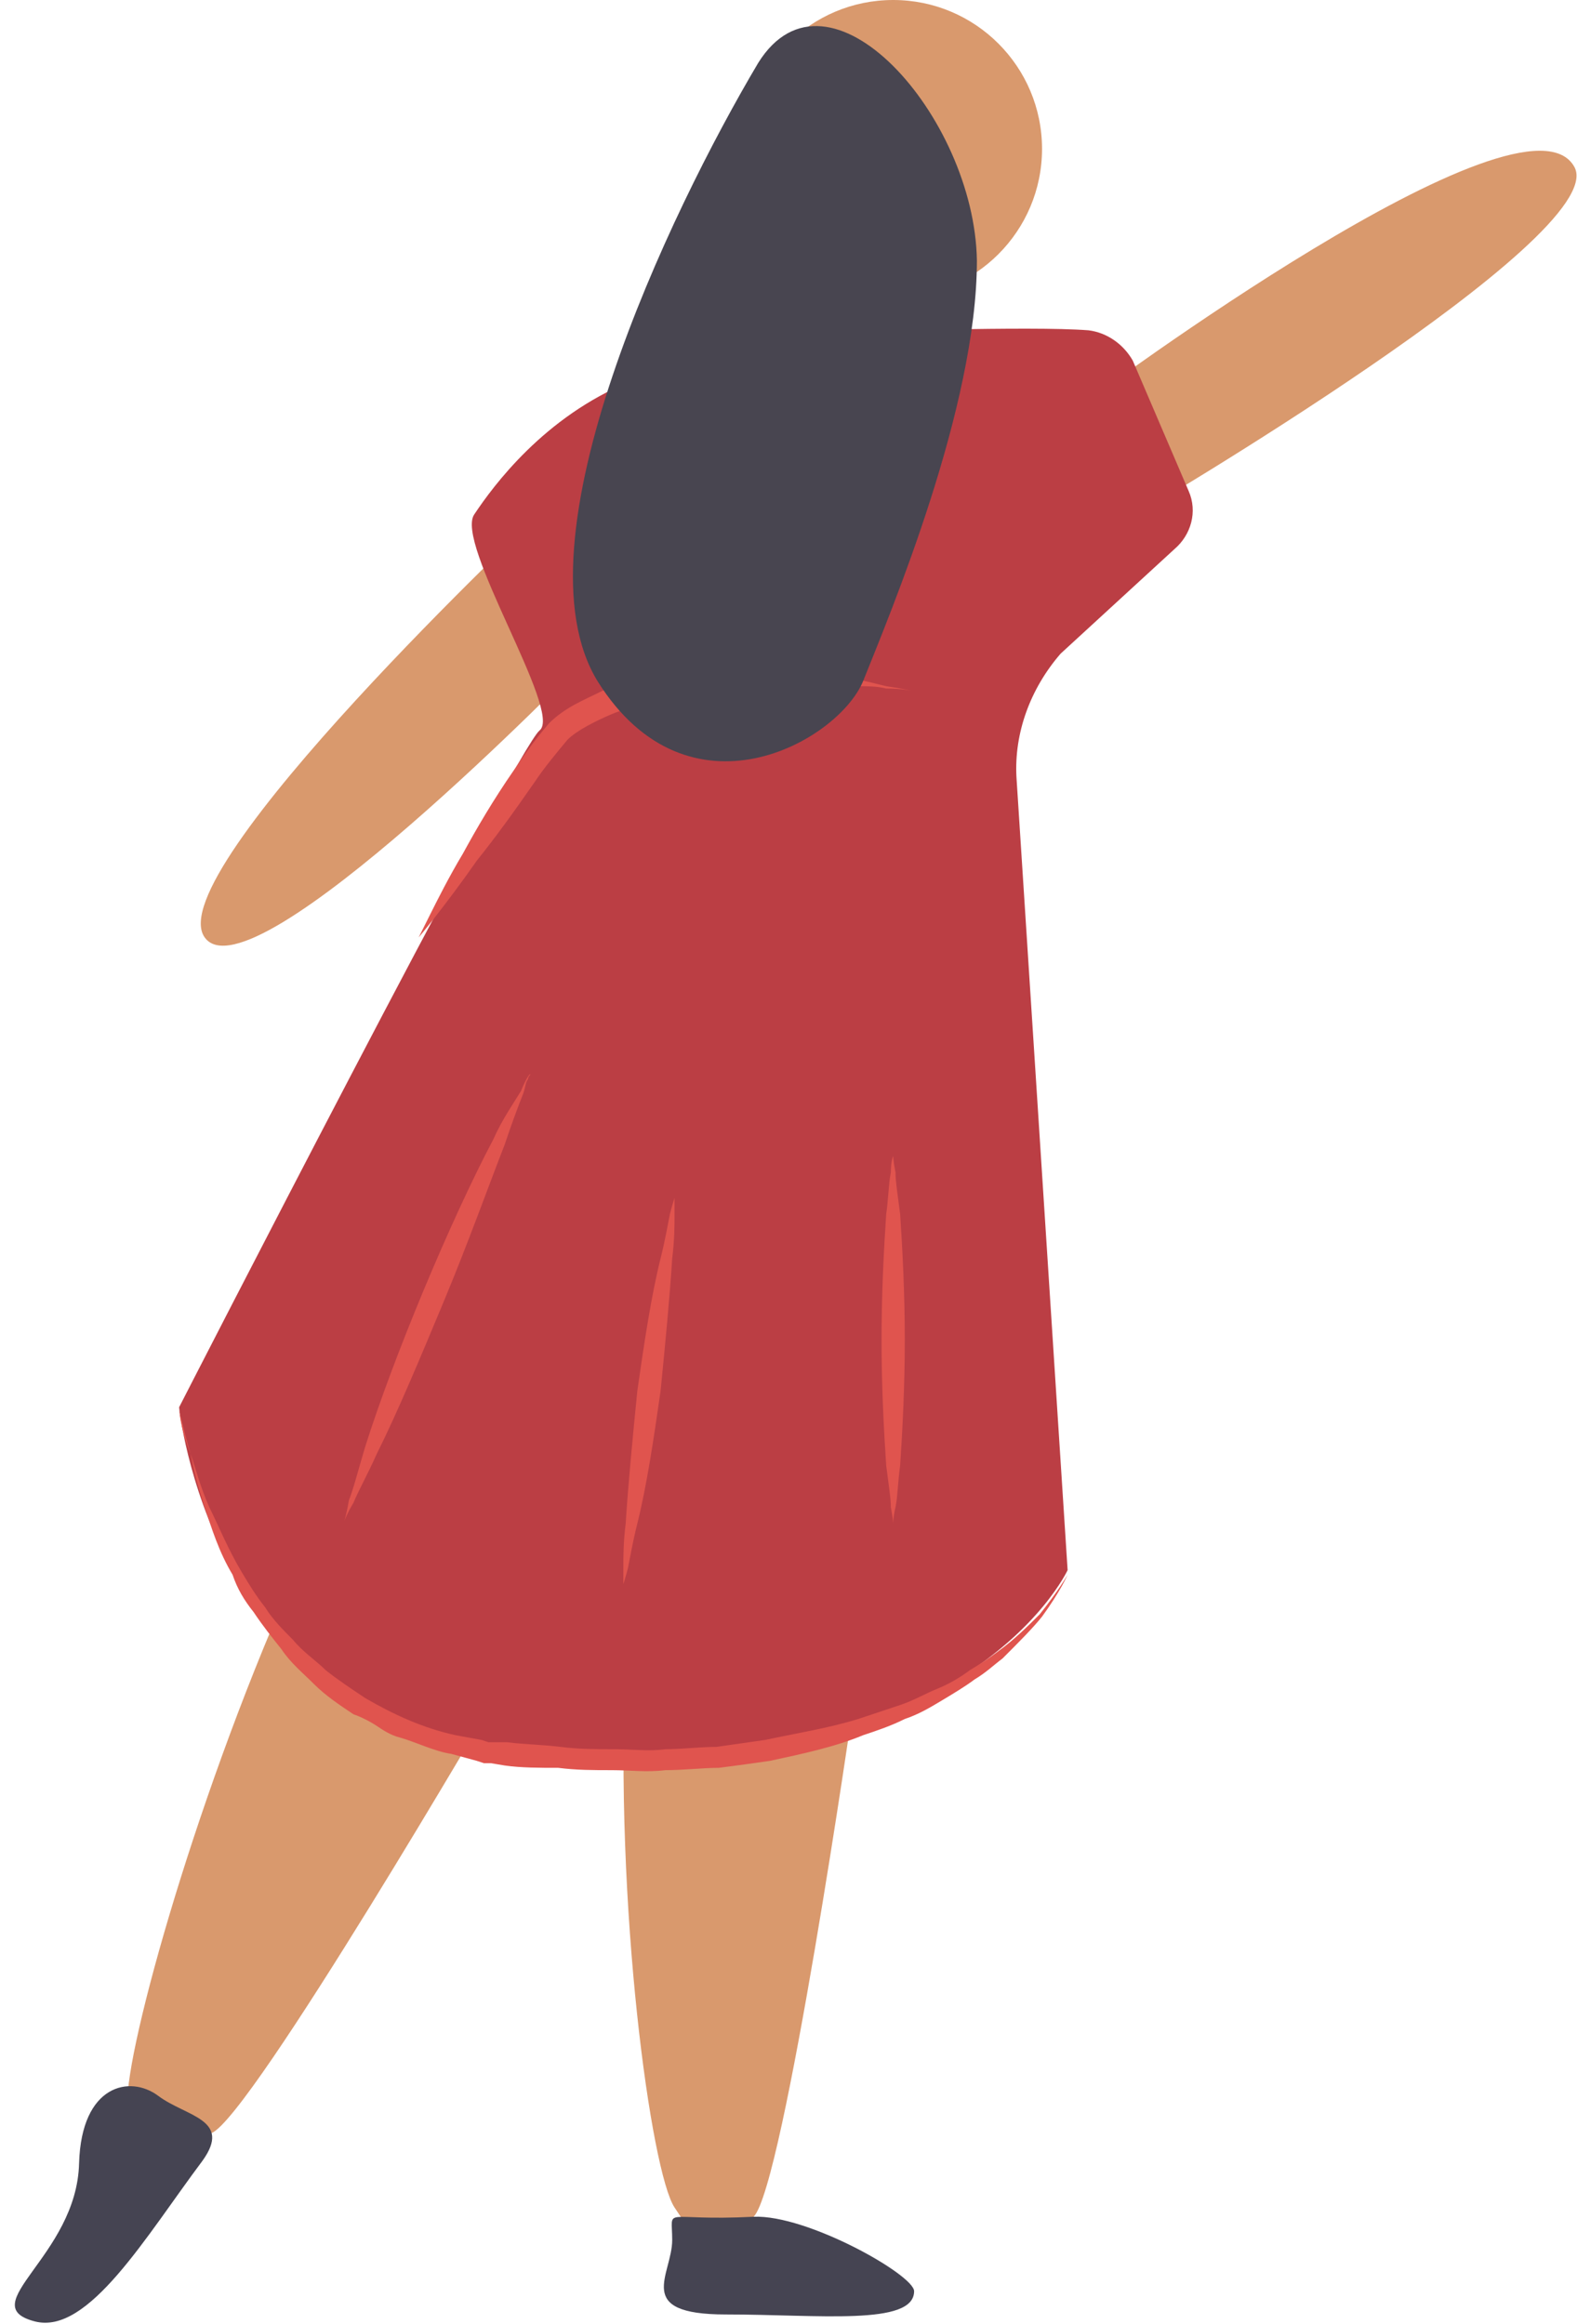 <?xml version="1.0" encoding="utf-8"?>
<!-- Generator: Adobe Illustrator 19.0.0, SVG Export Plug-In . SVG Version: 6.00 Build 0)  -->
<svg version="1.1" id="Layer_1" xmlns="http://www.w3.org/2000/svg" xmlns:xlink="http://www.w3.org/1999/xlink" x="0px" y="0px"
	 viewBox="-936.8 351.1 67.8 99.9" style="enable-background:new -936.8 351.1 67.8 99.9;" xml:space="preserve">
<style type="text/css">
	.st0{display:none;}
	.st1{display:inline;fill:#5C6E94;}
	.st2{display:inline;}
	.st3{fill:none;stroke:#7583A7;stroke-linecap:round;stroke-miterlimit:10;}
	.st4{fill:none;stroke:#7583A7;stroke-linecap:round;stroke-miterlimit:10;stroke-dasharray:2.037,5.093;}
	.st5{display:inline;fill:#FFE3BC;}
	.st6{display:inline;fill:#F2F2F2;}
	.st7{display:inline;fill:#E58042;}
	.st8{display:inline;fill:none;stroke:#7583A7;stroke-linecap:round;stroke-miterlimit:10;}
	
		.st9{display:inline;fill:none;stroke:#7583A7;stroke-width:0.459;stroke-linecap:round;stroke-miterlimit:10;stroke-dasharray:0.918,1.836;}
	.st10{display:inline;fill:#B85A63;}
	.st11{display:inline;fill:#ECAC40;}
	.st12{display:inline;fill:#AAAAAA;}
	.st13{fill:#D9996D;}
	.st14{fill:#BB3E44;}
	.st15{fill:#E0544E;}
	.st16{fill:#484550;}
	.st17{fill:#454452;}
</style>
<g class="st0">
	<path class="st1" d="M-890.7,411.9c0.9-1.1,19.8-5,29.1-2.2c9.3,2.8,8.7,4.8,8.7,4.8s5.7,24.5-2.8,46.8c-0.2-0.2-7.2-1.1-7.2-1.1
		s-0.6-17.5-8-23.4c-3.7,0-6,9-6,9s-3.3,15.5-8,16.7c-1.2,0-5.9-1.8-5.9-1.8S-898.4,440-890.7,411.9z"/>
	<g class="st2">
		<g>
			<path class="st3" d="M-888.2,416.9c0,0-0.1,0.3-0.2,1"/>
			<path class="st4" d="M-889.2,422.8c-1.1,7.4-2.4,20.7-0.6,33"/>
			<path class="st3" d="M-889.4,458.4c0.1,0.3,0.1,0.7,0.2,1"/>
		</g>
	</g>
	<path class="st5" d="M-855,378.5c0.2-0.8,5.9-14.1,10-12.7c4.1,1.4-0.9,16.8-0.9,16.8L-855,378.5z"/>
	<path class="st5" d="M-889.5,365.7c-2.2,0.8-3.6,6.5-1.2,16.4c0.9,1.7,9.1-4.1,9.1-4.1S-884.4,363.9-889.5,365.7z"/>
	<path class="st6" d="M-891.2,381.7c0,0-1.7,1.8-1.2,4c0.5,2.2,3.3,7,3.3,7s-2.6,13-1.2,19.2c1.6-0.7,14.5-4.1,21.8-3.2
		c7.3,1,15.7,5.1,15.7,5.1s3.3-16.2,5.1-19.4c1.8-3.2,5.7-11.7,2.7-12.5c-3-0.8-9-4.5-10.2-4.2c-1.2,0.3-2.7,3.5-3.8,3.3
		c-1.2-0.1-18.2-0.9-18.2-0.9c-0.5-1.5-2.5-4.3-3.5-4.3S-891.2,381.7-891.2,381.7z"/>
	<circle class="st5" cx="-868.8" cy="374.1" r="5.7"/>
	<path class="st7" d="M-867.7,365c-0.7-0.3-2.5,1.8-2.2,3.8c0.3,2,1.5,2.7,2.2,5.7s-1.2,3.8,0.9,4.8c2.1,0.9,3.9,0.4,4.9-0.9
		c1-1.3,2.7-7.5,1.2-9.5S-867.7,365-867.7,365z"/>
	<line class="st8" x1="-881.6" y1="420.2" x2="-874.4" y2="420.2"/>
	<line class="st8" x1="-863.2" y1="420.2" x2="-856" y2="420.2"/>
	<polyline class="st9" points="-881.6,421.7 -881.6,426.4 -878,427.9 -874.4,426.4 -874.4,421.7 	"/>
	<polyline class="st9" points="-863.2,421.7 -863.2,426.4 -859.6,427.9 -856,426.4 -856,421.7 	"/>
	<ellipse class="st10" cx="-889.8" cy="462.3" rx="3.8" ry="1.6"/>
	<ellipse class="st10" cx="-860.8" cy="461.5" rx="3.8" ry="1.6"/>
</g>
<g class="st0">
	<path class="st11" d="M-840.5,351.1l-15.9,36.8h-42.7v7.4h6.6l-66.5,206h6.7l65.9-206.1h28.6v66.3l-20.5,9.2
		c-0.9-0.8-2.2-1.3-3.5-1.3c-1.7,0-3.2,0.8-4.2,2l-23.3-9l-1.2,3.7l23.3,9.4c0.3,2.7,2.6,4.8,5.4,4.8c3,0,5.5-2.4,5.5-5.5
		c0-0.2,0-0.3,0-0.5l18.5-8.5v135.5h6.3V395.2v-7.4l14-35.9L-840.5,351.1z"/>
	<circle class="st12" cx="-881.7" cy="474.9" r="2.5"/>
</g>
<g>
	<circle class="st13" cx="-898.4" cy="357.5" r="6.4"/>
	<path class="st13" d="M-890,368.3c0,0,18.8-14,20.9-10c1.5,3-18.8,14.9-18.8,14.9L-890,368.3z"/>
	<path class="st13" d="M-913.5,373.1c0,0-16.5,15.5-14.5,18.3c2,2.8,16.2-11.8,16.2-11.8L-913.5,373.1z"/>
	<path class="st13" d="M-904.4,446.4c-2,2-2.4,1.1-3.4-0.4s-2.6-12.9-2.1-23.5c2.2-1.3,9.8,1.8,9.8,1.8S-903.1,445.1-904.4,446.4z"
		/>
	<path class="st13" d="M-927.7,442.8c-2.6,1.1-3.3,0.6-3.6-1.1s2.7-12.8,7-22.5c2.5-0.4,8.9,4.7,8.9,4.7S-926,442.1-927.7,442.8z"/>
	<path class="st14" d="M-901.9,365.3c2.3,0.1,9.3-0.2,11.9,0c0.8,0.1,1.5,0.6,1.9,1.3l2.4,5.6c0.4,0.9,0.1,1.9-0.6,2.5l-4.9,4.5
		c-1.3,1.5-2,3.4-1.9,5.3l2.2,34.1c0,0-4.7,10.2-25,7.7c-11.9-1.7-13.2-14.7-13.2-14.7s14.5-28.3,15.5-29.1s-3.7-8.1-2.8-9.3
		c0.8-1.2,3-4.2,6.7-5.7S-901.9,365.3-901.9,365.3z"/>
	<g>
		<path class="st15" d="M-897.6,380.8c0,0-0.4-0.1-1.1-0.1c-0.4-0.1-0.8-0.1-1.3-0.1c-0.5-0.1-1.1-0.1-1.7-0.1c-0.6,0-1.3,0-2,0
			s-1.4,0.1-2.2,0.2c-1.5,0.2-3.1,0.5-4.6,1.1c-0.7,0.3-1.5,0.7-1.9,1.1c-0.5,0.6-1,1.2-1.4,1.8c-0.9,1.3-1.7,2.4-2.5,3.4
			c-1.4,2-2.5,3.3-2.5,3.3s0.2-0.4,0.5-1c0.3-0.6,0.8-1.6,1.4-2.6c0.6-1.1,1.3-2.3,2.2-3.6c0.4-0.6,0.9-1.3,1.5-2
			c0.7-0.7,1.5-1,2.3-1.4c1.6-0.6,3.3-0.9,4.9-1c0.8,0,1.6,0,2.3,0s1.4,0.1,2,0.2c0.6,0.1,1.2,0.2,1.7,0.3c0.5,0.1,0.9,0.2,1.3,0.3
			C-898,380.7-897.6,380.8-897.6,380.8z"/>
	</g>
	<path class="st16" d="M-904.2,353.8c-3.8,6.4-10.6,20.6-6.9,26.6c3.9,6.2,10.3,2.6,11.4,0c1.2-3,4.9-11.8,4.9-18.1
		C-894.9,356.1-901.2,349-904.2,353.8z"/>
	<path class="st17" d="M-935.3,450.9c-2.7-0.7,1.8-2.8,1.9-6.8c0.1-3.4,2.2-3.8,3.4-2.9c1.2,0.9,3.2,1,1.9,2.8
		C-930.5,447.2-933,451.5-935.3,450.9z"/>
	<path class="st17" d="M-897.5,449.6c0,1.5-4.1,1-8.1,1s-2.3-1.7-2.3-3.2s-0.5-0.8,3.5-1C-902.1,446.3-897.5,448.9-897.5,449.6z"/>
	<g>
		<path class="st15" d="M-890.9,418.8c0,0-0.3,0.7-1.1,1.8c-0.4,0.5-1,1.1-1.7,1.8c-0.4,0.3-0.7,0.6-1.2,0.9
			c-0.4,0.3-0.9,0.6-1.4,0.9c-0.5,0.3-1,0.6-1.6,0.8c-0.6,0.3-1.2,0.5-1.8,0.7c-1.2,0.5-2.6,0.8-4,1.1c-0.7,0.1-1.4,0.2-2.2,0.3
			c-0.7,0-1.5,0.1-2.3,0.1c-0.8,0.1-1.5,0-2.3,0c-0.8,0-1.5,0-2.3-0.1c-0.8,0-1.6,0-2.3-0.1l-0.6-0.1c-0.1,0-0.1,0-0.3,0l-0.3-0.1
			l-1.1-0.3c-0.7-0.1-1.5-0.5-2.2-0.7c-0.4-0.1-0.7-0.3-1-0.5c-0.3-0.2-0.7-0.4-1-0.5c-0.6-0.4-1.2-0.8-1.7-1.3s-1-0.9-1.4-1.5
			c-0.4-0.5-0.8-1-1.2-1.6c-0.4-0.5-0.7-1-0.9-1.6c-0.6-1-0.9-2-1.2-2.9c-0.3-0.9-0.5-1.7-0.6-2.3c-0.5-1.2-0.5-2-0.5-2
			s0,0.2,0.1,0.5c0.1,0.4,0.2,0.9,0.4,1.5s0.4,1.4,0.8,2.3c0.4,0.8,0.8,1.8,1.4,2.8c0.3,0.5,0.6,1,1,1.5c0.3,0.5,0.8,1,1.2,1.4
			c0.4,0.5,1,0.9,1.4,1.3c0.5,0.4,1.1,0.8,1.7,1.2c1.2,0.7,2.5,1.3,3.9,1.6l1.1,0.2l0.3,0.1h0.2h0.6c0.8,0.1,1.5,0.1,2.3,0.2
			c0.8,0.1,1.5,0.1,2.3,0.1s1.5,0.1,2.2,0c0.7,0,1.5-0.1,2.2-0.1c0.7-0.1,1.4-0.2,2.1-0.3c1.4-0.3,2.7-0.5,4-0.9
			c0.6-0.2,1.2-0.4,1.8-0.6c0.6-0.2,1.1-0.5,1.6-0.7c0.5-0.2,1-0.5,1.4-0.8c0.5-0.3,0.8-0.5,1.2-0.8c0.7-0.5,1.3-1.1,1.8-1.6
			C-891.3,419.5-890.9,418.8-890.9,418.8z"/>
	</g>
	<g>
		<path class="st15" d="M-914,397.3c0,0-0.1,0.1-0.1,0.2c-0.1,0.1-0.1,0.3-0.2,0.6c-0.2,0.5-0.5,1.3-0.8,2.2
			c-0.7,1.8-1.6,4.3-2.6,6.7s-2,4.8-2.9,6.6c-0.4,0.9-0.8,1.6-1,2.1c-0.3,0.5-0.4,0.8-0.4,0.8s0.1-0.3,0.2-0.9
			c0.2-0.5,0.4-1.3,0.7-2.3c0.6-1.9,1.5-4.3,2.5-6.7s2.1-4.8,3-6.5c0.4-0.9,0.9-1.6,1.2-2.1C-914.2,397.5-914,397.2-914,397.3z"/>
	</g>
	<g>
		<path class="st15" d="M-907.8,402.6c0,0,0,0.3,0,0.7c0,0.5,0,1.1-0.1,1.9c-0.1,1.6-0.3,3.7-0.5,5.7c-0.3,2.1-0.6,4.1-1,5.7
			c-0.2,0.8-0.3,1.4-0.4,1.9c-0.1,0.4-0.2,0.7-0.2,0.7s0-0.3,0-0.7c0-0.5,0-1.1,0.1-1.9c0.1-1.6,0.3-3.7,0.5-5.7
			c0.3-2.1,0.6-4.1,1-5.7c0.2-0.8,0.3-1.4,0.4-1.9C-907.9,402.9-907.8,402.6-907.8,402.6z"/>
	</g>
	<g>
		<path class="st15" d="M-898.4,400.8c0,0,0,0.2,0.1,0.7c0,0.4,0.1,1,0.2,1.8c0.1,1.5,0.2,3.4,0.2,5.4s-0.1,3.9-0.2,5.4
			c-0.1,0.7-0.1,1.3-0.2,1.8c-0.1,0.4-0.1,0.7-0.1,0.7s0-0.2-0.1-0.7c0-0.4-0.1-1-0.2-1.8c-0.1-1.5-0.2-3.4-0.2-5.4s0.1-3.9,0.2-5.4
			c0.1-0.7,0.1-1.3,0.2-1.8C-898.5,401-898.4,400.8-898.4,400.8z"/>
	</g>
</g>
</svg>
